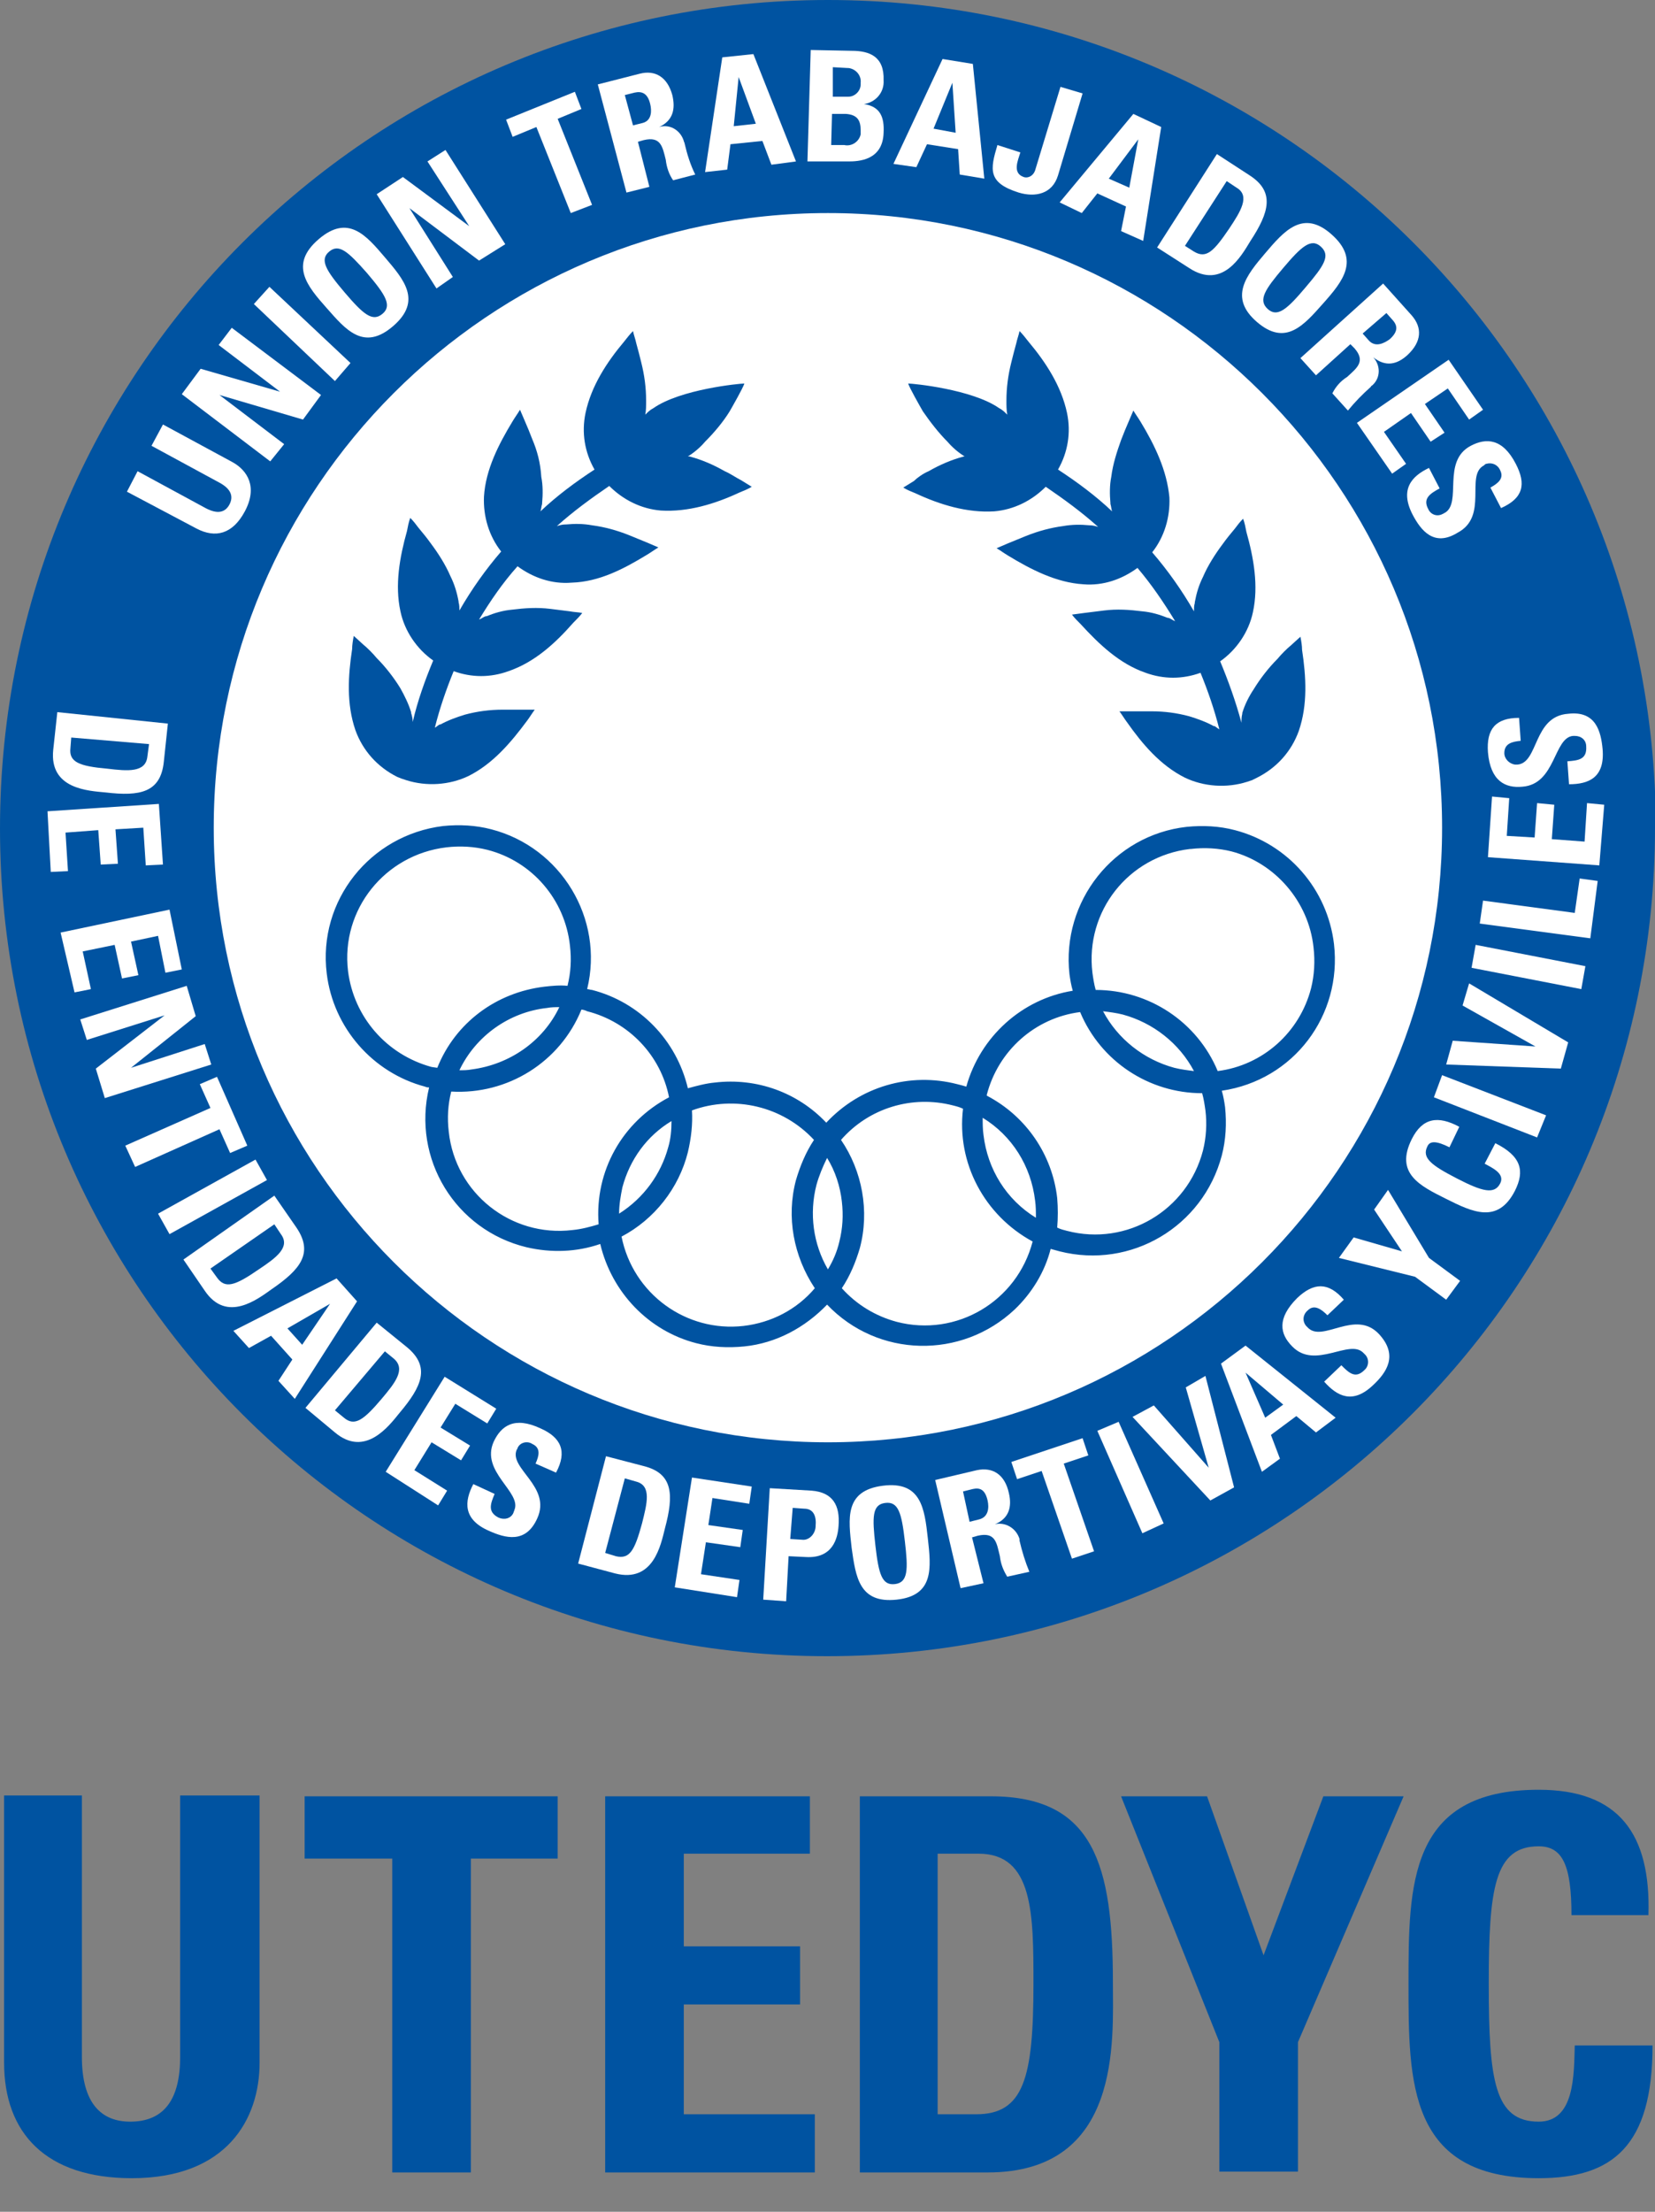 <?xml version="1.0" encoding="utf-8"?>
<!-- Generator: Adobe Illustrator 24.3.0, SVG Export Plug-In . SVG Version: 6.00 Build 0)  -->
<svg version="1.1" id="Capa_1" xmlns="http://www.w3.org/2000/svg" xmlns:xlink="http://www.w3.org/1999/xlink" x="0px" y="0px"
	 viewBox="0 0 202.1 269.9" style="enable-background:new 0 0 202.1 269.9;" xml:space="preserve">
<rect x="0" y="0" width="202.1" height="269.9" fill="#808080" stroke="none"/>
<style type="text/css">
	.st0{fill:#0053A1;}
	.st1{fill:#FFFFFF;}
</style>
<g id="Capa_2_1_">
	<g id="Layer_1">
		<path class="st0" d="M202.1,101c0,55.8-45.2,101.1-101.1,101.1S0,156.9,0,101.1S45.2,0,101.1,0c0,0,0,0,0,0
			c55.8,0,101,45.2,101.1,100.9C202.1,101,202.1,101,202.1,101z"/>
		<path class="st1" d="M176.1,101c0,41.4-33.6,75-75,75s-75-33.6-75-75s33.6-75,75-75S176.1,59.6,176.1,101z"/>
		<path class="st1" d="M19.9,51.8l8.5,4.6c1.8,1,3.1,3,1.5,6c-1.5,2.8-3.6,3.3-5.9,2.1L15.5,60l1.3-2.5l8.3,4.5
			c1.5,0.8,2.4,0.5,2.9-0.4c0.6-1.1,0.1-2-1.2-2.7l-8.3-4.5L19.9,51.8z"/>
		<path class="st1" d="M33,56.3l-10.8-8.2l2.3-3.1l9.7,2.8l0,0l-7.5-5.7l1.6-2.1l10.9,8.2l-2.2,3l-10.2-3l0,0l7.9,6L33,56.3z"/>
		<path class="st1" d="M40.9,46.5L31,37.1l1.9-2.1l9.9,9.3L40.9,46.5z"/>
		<path class="st1" d="M39.9,37.6c-2.4-2.7-4.6-5.3-1-8.4s5.8-0.5,8.1,2.2s4.6,5.3,1,8.4S42.2,40.2,39.9,37.6z M44.8,33.3
			c-2.3-2.6-3.4-3.6-4.6-2.6s-0.4,2.3,1.9,5s3.4,3.6,4.6,2.6S47.1,36,44.8,33.3z"/>
		<path class="st1" d="M53.3,35.2L46,23.7l3.2-2.1l8.1,6l0,0l-5.1-7.9l2.2-1.4l7.3,11.5l-3.2,2l-8.5-6.4l0,0l5.3,8.4L53.3,35.2z"/>
		<path class="st1" d="M70.2,11.2l0.8,2.1l-2.9,1.2L72.3,25l-2.6,1l-4.2-10.5l-2.9,1.2l-0.8-2.1L70.2,11.2z"/>
		<path class="st1" d="M79.3,22.8l-2.8,0.7L73,10.3L78.1,9c1.9-0.5,3.4,0.4,4,2.6c0.4,1.7,0.1,3.1-1.6,3.9l0,0
			c1.3-0.4,2.6,0.4,3,1.7c0,0.1,0.1,0.2,0.1,0.3c0.3,1.3,0.7,2.6,1.3,3.8L82.2,22c-0.5-0.7-0.8-1.6-0.9-2.5
			c-0.4-1.6-0.6-2.9-2.7-2.4l-0.7,0.2L79.3,22.8z M77.3,15.3l1.2-0.3c1.1-0.3,1.1-1.5,0.9-2.3c-0.3-1.3-1-1.6-1.9-1.4l-1.2,0.3
			L77.3,15.3z"/>
		<path class="st1" d="M86.1,21L88.2,7L92,6.6l5.2,13.1l-3,0.4l-1.1-2.9l-3.9,0.4l-0.4,3.1L86.1,21z M90.2,9.4L90.2,9.4l-0.6,6
			l2.7-0.3L90.2,9.4z"/>
		<path class="st1" d="M98.6,19.7L99,6.1l5,0.1c2.2,0,4,0.7,3.9,3.6c0.1,1.5-1,2.7-2.4,2.9l0,0c2,0.3,2.5,1.6,2.4,3.5
			c-0.1,3.4-3.1,3.5-4.3,3.5L98.6,19.7z M101.5,17.7h1.6c0.9,0.2,1.8-0.4,2-1.3c0-0.2,0-0.4,0-0.5c0-1.2-0.4-1.9-1.8-2h-1.7
			L101.5,17.7z M101.7,11.8h1.9c0.8,0,1.5-0.7,1.5-1.5c0-0.1,0-0.1,0-0.2c0.1-0.9-0.6-1.7-1.5-1.8c0,0-0.1,0-0.1,0l-1.8-0.1
			L101.7,11.8z"/>
		<path class="st1" d="M109.1,20l6-12.8l3.7,0.6l1.4,14l-3-0.5l-0.2-3.1l-3.8-0.6l-1.3,2.8L109.1,20z M116.3,10.1L116.3,10.1
			l-2.3,5.6l2.7,0.5L116.3,10.1z"/>
		<path class="st1" d="M132.2,11.4l-3,10c-0.7,2.3-2.8,2.7-4.8,2.1c-3.8-1.2-3.5-2.8-2.6-5.8l2.8,0.9c-0.3,1-1,2.5,0.4,3
			c0.6,0.2,1.2-0.2,1.4-0.8l3.1-10.2L132.2,11.4z"/>
		<path class="st1" d="M129.4,24.7l9-10.8l3.4,1.6l-2.2,13.9l-2.7-1.2l0.6-3l-3.5-1.6l-1.9,2.4L129.4,24.7z M139,17L139,17l-3.6,4.8
			l2.5,1.1L139,17z"/>
		<path class="st1" d="M148.6,18.8l4,2.6c3.1,2,2.4,4.5,0.1,8c-1.1,1.8-3.4,6-7.5,3.3l-3.9-2.5L148.6,18.8z M144.7,30l1.1,0.7
			c1.5,0.9,2.4,0,4.3-2.8c1.4-2.1,2.6-4,0.9-5l-1.2-0.8L144.7,30z"/>
		<path class="st1" d="M154.5,30.9c2.3-2.7,4.6-5.4,8.1-2.3s1.4,5.7-1,8.4s-4.6,5.3-8.1,2.3S152.2,33.6,154.5,30.9z M159.4,35.1
			c2.3-2.7,3.1-3.9,1.9-5s-2.4,0-4.6,2.6s-3.1,3.9-1.9,5S157.2,37.7,159.4,35.1z"/>
		<path class="st1" d="M160.7,45.8l-1.9-2.1l10.1-9.1l3.5,3.9c1.3,1.5,1.2,3.2-0.5,4.8c-1.3,1.2-2.7,1.5-4.2,0.3l0,0
			c0.9,1,0.9,2.5-0.1,3.4c-0.1,0.1-0.2,0.1-0.2,0.2c-1,0.9-1.9,1.8-2.8,2.9l-1.9-2.1c0.4-0.8,1-1.5,1.8-2c1.2-1.1,2.3-1.9,0.9-3.5
			l-0.5-0.5L160.7,45.8z M166.4,40.7l0.8,0.9c0.8,0.8,1.8,0.3,2.5-0.2c1-0.9,1-1.6,0.4-2.3l-0.8-0.9L166.4,40.7z"/>
		<path class="st1" d="M165.7,51.6l11.2-7.7l4.2,6.1l-1.7,1.2l-2.6-3.8l-2.8,1.9l2.4,3.5l-1.7,1.1l-2.4-3.5l-3.3,2.3l2.7,3.9
			l-1.7,1.2L165.7,51.6z"/>
		<path class="st1" d="M172.5,62.8c-1.6-3.1-0.1-4.7,2-5.7l1.3,2.5c-1.1,0.6-2.1,1.2-1.4,2.5c0.3,0.7,1.1,1,1.8,0.6
			c0.1,0,0.1-0.1,0.2-0.1c2.2-1.2-0.4-6.3,3.2-8.2c1.9-1,3.9-0.9,5.5,2.2c1.3,2.5,0.9,4.2-1.8,5.4l-1.3-2.5c0.9-0.5,1.7-1.1,1.2-2.1
			c-0.3-0.7-1-1-1.7-0.8c-0.1,0-0.2,0.1-0.3,0.2c-2.3,1.2,0.6,6.2-3.2,8.2C175.1,66.8,173.5,64.7,172.5,62.8z"/>
		<path class="st0" d="M162.9,115.2c-0.8-6.7-5.6-12.2-12.1-13.9c-1.9-0.5-3.9-0.6-5.9-0.4c-8.9,1-15.3,9.1-14.3,18c0,0,0,0,0,0
			c0.1,0.7,0.2,1.3,0.4,2c-6.2,1-11.3,5.6-13,11.7c-0.3-0.1-0.7-0.2-1.1-0.3c-5.8-1.5-11.9,0.3-16,4.7c-3.5-3.7-8.5-5.5-13.6-4.9
			c-1.1,0.1-2.2,0.4-3.3,0.7c-1.4-5.9-5.9-10.5-11.7-12c-0.2,0-0.4-0.1-0.6-0.1c2.1-8.6-3.2-17.3-11.7-19.5
			c-1.9-0.5-3.9-0.6-5.9-0.4c-8.9,1.1-15.3,9.1-14.2,18c0.8,6.6,5.6,12.1,12,13.8c0.2,0.1,0.4,0.1,0.5,0.1
			c-2.1,8.7,3.2,17.4,11.9,19.5c3,0.7,6.1,0.6,9-0.4c1.4,5.9,5.9,10.6,11.7,12.1c1.9,0.5,3.9,0.6,5.9,0.4c3.9-0.4,7.4-2.3,10.1-5.1
			c6.2,6.5,16.4,6.7,22.9,0.6c2.1-2,3.7-4.6,4.4-7.4c0.4,0.1,0.7,0.2,1.1,0.3c8.7,2.2,17.5-3,19.8-11.7c0.5-1.9,0.6-3.9,0.4-5.9
			c-0.1-0.7-0.2-1.3-0.4-2C158,131.8,163.9,123.9,162.9,115.2L162.9,115.2z M126.5,148.6c-3.6-2.2-5.9-5.9-6.4-10.1
			c-0.1-0.7-0.1-1.4-0.1-2.1c3.6,2.2,5.9,5.9,6.4,10.1l0,0C126.5,147.2,126.5,147.9,126.5,148.6z M75.6,148.1c0-1.1,0.2-2.2,0.4-3.2
			c0.9-3.4,3-6.3,6-8.1c0,1.1-0.1,2.2-0.4,3.2C80.7,143.3,78.6,146.2,75.6,148.1L75.6,148.1z M42.5,118.5c-0.9-7.5,4.5-14.2,12-15.1
			c0,0,0,0,0,0c1.7-0.2,3.4-0.1,5,0.3c5.5,1.4,9.5,6.1,10.1,11.7c0.2,1.7,0.1,3.3-0.3,4.9c-0.9-0.1-1.9,0-2.8,0.1
			c-5.9,0.7-10.9,4.4-13.1,9.9l-0.7-0.1C47.2,128.7,43.2,124.1,42.5,118.5z M68.3,122.9c-2,4.2-6.1,7-10.7,7.6
			c-0.5,0.1-1,0.1-1.5,0.1c2-4.2,6.1-7.1,10.7-7.6C67.3,122.9,67.8,122.9,68.3,122.9z M69.9,150.1c-7.5,0.9-14.3-4.5-15.1-12
			c-0.2-1.7-0.1-3.3,0.3-4.9c6.9,0.4,13.3-3.6,15.9-10c0.2,0,0.5,0.1,0.7,0.2c5.1,1.3,9,5.4,10,10.5c-5.7,3-9.1,9-8.6,15.5
			C72.1,149.7,71,150,69.9,150.1z M90.8,161.8c-7,0.8-13.5-3.9-14.9-10.9c4-2.1,7-5.9,8.1-10.3c0.4-1.7,0.6-3.4,0.5-5.1
			c5.2-1.9,11.1-0.5,14.9,3.6c-1,1.5-1.7,3.2-2.2,4.9c-1.2,4.5-0.3,9.3,2.3,13.2C97.3,159.8,94.2,161.4,90.8,161.8L90.8,161.8z
			 M101.1,154.9c-1.8-3.1-2.3-6.8-1.4-10.3c0.3-1.1,0.8-2.3,1.3-3.3c1,1.6,1.6,3.5,1.8,5.3c0.2,1.7,0.1,3.3-0.3,4.9
			C102.2,152.8,101.7,153.9,101.1,154.9L101.1,154.9z M126.1,151.5c-1.9,7.3-9.3,11.7-16.6,9.8c-2.6-0.7-4.9-2.1-6.7-4.1
			c1-1.5,1.7-3.2,2.2-4.9c1.2-4.5,0.3-9.4-2.3-13.2c3.4-3.9,8.7-5.5,13.7-4.2c0.4,0.1,0.8,0.2,1.2,0.4
			C116.8,141.9,120.2,148.3,126.1,151.5C126.1,151.4,126.1,151.4,126.1,151.5L126.1,151.5z M146.9,140.4c-1.9,7.3-9.3,11.7-16.6,9.8
			c-0.4-0.1-0.8-0.2-1.2-0.4c0.1-1.2,0.1-2.4,0-3.6c-0.6-5.3-3.8-10-8.6-12.5c0,0,0-0.1,0-0.1c1.4-5.4,5.9-9.4,11.4-10.1
			c2.5,6,8.4,9.9,14.9,9.9c0.2,0.7,0.3,1.4,0.4,2.1l0,0C147.4,137.1,147.3,138.8,146.9,140.4L146.9,140.4z M134.7,123.4
			c0.8,0.1,1.6,0.2,2.4,0.4c3.7,1,6.9,3.5,8.7,6.9c-0.8-0.1-1.6-0.2-2.4-0.4C139.7,129.3,136.5,126.8,134.7,123.4L134.7,123.4z
			 M160.4,115.6c0.2,1.7,0.1,3.4-0.3,5c-1.4,5.4-5.9,9.4-11.4,10.1c-2.5-6-8.4-9.9-14.9-9.9c-0.2-0.7-0.3-1.4-0.4-2.1
			c-0.9-7.5,4.4-14.2,11.9-15.1c0,0,0.1,0,0.1,0c1.7-0.2,3.4-0.1,5,0.3C155.7,105.3,159.8,110,160.4,115.6"/>
		<path class="st1" d="M20.5,88.3L20,93c-0.4,3.7-2.9,4.2-7.1,3.7c-2.1-0.2-6.9-0.4-6.4-5.2L7,86.9L20.5,88.3z M8.7,90l-0.1,1.3
			c-0.2,1.7,1.1,2.2,4.5,2.5c2.5,0.3,4.7,0.5,4.9-1.5l0.2-1.5L8.7,90z"/>
		<path class="st1" d="M5.8,99l13.6-0.9l0.5,7.4l-2.1,0.1l-0.3-4.6l-3.4,0.2l0.3,4.2l-2.1,0.1l-0.3-4.2l-4,0.3l0.3,4.7l-2.1,0.1
			L5.8,99z"/>
		<path class="st1" d="M7.4,113.8l13.3-2.8l1.5,7.3l-2,0.4l-0.9-4.5l-3.3,0.7l0.9,4.1l-2,0.4l-0.9-4.1l-3.9,0.8l1,4.6l-2,0.4
			L7.4,113.8z"/>
		<path class="st1" d="M9.8,124.4l13-4.1l1.1,3.7l-7.9,6.3l0,0l9-2.9l0.8,2.5l-13,4.1l-1.1-3.6l8.4-6.5l0,0l-9.5,3L9.8,124.4z"/>
		<path class="st1" d="M30.2,139.8l-2.1,0.9l-1.3-2.9l-10.3,4.6l-1.2-2.6l10.4-4.6l-1.3-2.9l2.1-0.9L30.2,139.8z"/>
		<path class="st1" d="M19.3,148.1l11.9-6.6l1.4,2.5l-11.9,6.6L19.3,148.1z"/>
		<path class="st1" d="M33.5,145.9l2.7,3.9c2.1,3.1,0.5,5.1-3,7.5c-1.7,1.2-5.5,4.2-8.2,0.2l-2.6-3.8L33.5,145.9z M25.7,154.8
			l0.8,1.1c1,1.4,2.2,1,5.1-1c2.1-1.4,3.9-2.7,2.7-4.3l-0.8-1.2L25.7,154.8z"/>
		<path class="st1" d="M28.5,162.4l12.6-6.4l2.5,2.8L36,170.7l-2-2.2l1.7-2.6l-2.6-2.9l-2.7,1.5L28.5,162.4z M40.3,159.1L40.3,159.1
			l-5.2,3l1.8,2L40.3,159.1z"/>
		<path class="st1" d="M46,161.4l3.7,3c2.9,2.4,1.8,4.8-0.9,8c-1.3,1.6-4.2,5.5-7.9,2.4l-3.6-3L46,161.4z M40.9,172.1l1.1,0.9
			c1.3,1.1,2.4,0.3,4.6-2.3c1.6-1.9,3-3.6,1.5-4.9l-1.1-0.9L40.9,172.1z"/>
		<path class="st1" d="M47.1,179.6l7.2-11.6l6.3,3.9l-1.1,1.8l-3.9-2.4l-1.8,2.9l3.6,2.2l-1.1,1.8l-3.6-2.2l-2.1,3.4l4,2.5l-1.1,1.8
			L47.1,179.6z"/>
		<path class="st1" d="M59.7,186.8c-3.2-1.4-3-3.6-1.9-5.7l2.6,1.2c-0.5,1.2-0.9,2.2,0.5,2.9c0.7,0.3,1.5,0.1,1.8-0.6
			c0-0.1,0.1-0.2,0.1-0.3c1-2.2-4.2-4.7-2.5-8.4c0.9-1.9,2.5-3.1,5.7-1.6c2.5,1.1,3.3,2.8,1.9,5.4l-2.5-1.1c0.4-0.9,0.7-1.9-0.4-2.4
			c-0.6-0.4-1.5-0.2-1.8,0.5c0,0.1-0.1,0.2-0.1,0.2c-1,2.3,4.3,4.5,2.5,8.4C64.2,188.4,61.7,187.7,59.7,186.8z"/>
		<path class="st1" d="M74,177.7l4.6,1.2c3.6,0.9,3.7,3.5,2.6,7.6c-0.5,2-1.4,6.7-6.1,5.5l-4.5-1.2L74,177.7z M73.9,189.5l1.3,0.4
			c1.7,0.4,2.3-0.7,3.2-4c0.6-2.4,1.2-4.6-0.7-5.1l-1.4-0.4L73.9,189.5z"/>
		<path class="st1" d="M82.4,193.7l2.1-13.4l7.3,1.1l-0.3,2.1l-4.5-0.7l-0.5,3.3l4.2,0.6l-0.3,2.1l-4.2-0.6l-0.6,3.9l4.7,0.7
			l-0.3,2.1L82.4,193.7z"/>
		<path class="st1" d="M94,181.6l5.1,0.3c2.6,0.2,3.5,1.8,3.3,4.3c-0.1,1.5-0.7,4-4,3.8l-2.1-0.1l-0.3,5.5l-2.8-0.2L94,181.6z
			 M96.5,187.8l1.6,0.1c0.8,0,1.5-0.8,1.5-1.7c0.1-1.1-0.2-2.1-1.4-2.1l-1.4-0.1L96.5,187.8z"/>
		<path class="st1" d="M104,188.9c-0.4-3.6-0.9-7,3.8-7.6s5.1,2.8,5.5,6.4s0.8,7-3.8,7.5S104.5,192.4,104,188.9z M110.5,188.1
			c-0.4-3.5-0.8-4.9-2.4-4.7s-1.6,1.7-1.2,5.2s0.8,4.9,2.4,4.7S110.9,191.5,110.5,188.1L110.5,188.1z"/>
		<path class="st1" d="M120.1,193.2l-2.8,0.6l-3.1-13.2l5.1-1.2c1.9-0.4,3.4,0.5,3.9,2.8c0.4,1.7,0,3.1-1.7,3.8l0,0
			c1.3-0.3,2.6,0.5,3,1.8c0,0.1,0,0.2,0,0.2c0.3,1.3,0.7,2.6,1.2,3.8l-2.7,0.6c-0.5-0.8-0.8-1.6-0.9-2.5c-0.4-1.6-0.5-3-2.7-2.5
			l-0.7,0.2L120.1,193.2z M118.4,185.7l1.2-0.3c1.1-0.3,1.2-1.4,1-2.3c-0.3-1.3-0.9-1.6-1.8-1.4l-1.2,0.3L118.4,185.7z"/>
		<path class="st1" d="M132.2,175.5l0.7,2.1l-3,1l3.7,10.7l-2.7,0.9l-3.7-10.7l-3,1l-0.7-2.1L132.2,175.5z"/>
		<path class="st1" d="M139.5,187.1l-5.5-12.5l2.6-1.1l5.5,12.4L139.5,187.1z"/>
		<path class="st1" d="M138.3,172.9l2.6-1.4l6.7,7.6l0,0l-2.8-9.8l2.4-1.4l3.5,13.6l-2.9,1.6L138.3,172.9z"/>
		<path class="st1" d="M154.1,179.6l-5-13.2l3-2.2l11,8.8l-2.4,1.8l-2.4-2l-3.1,2.3l1.1,2.9L154.1,179.6z M152.1,167.5L152.1,167.5
			l2.4,5.5l2.2-1.6L152.1,167.5z"/>
		<path class="st1" d="M167.7,169c-2.5,2.4-4.4,1.4-6-0.4l2.1-2c0.9,0.9,1.7,1.7,2.8,0.6c0.6-0.5,0.6-1.4,0.1-1.9
			c-0.1-0.1-0.1-0.1-0.2-0.2c-1.7-1.8-5.9,2.1-8.7-0.8c-1.5-1.5-1.9-3.4,0.6-5.9c2-1.9,3.8-2,5.7,0.2l-2,1.9
			c-0.7-0.7-1.6-1.4-2.4-0.6c-0.6,0.5-0.7,1.3-0.2,1.9c0.1,0.1,0.1,0.1,0.2,0.2c1.8,1.9,5.8-2.3,8.7,0.8
			C170.8,165.4,169.3,167.5,167.7,169z"/>
		<path class="st1" d="M172.8,155.8l-9.3-2.3l1.8-2.5l5.9,1.7l-3.4-5.1l1.7-2.4l5,8.3l3.8,2.8l-1.7,2.3L172.8,155.8z"/>
		<path class="st1" d="M176.6,146.3c-3.2-1.6-6.3-3.1-4.2-7.3c1.3-2.6,3.2-2.9,5.8-1.5l-1.2,2.5c-1.6-0.8-2.4-0.8-2.7-0.1
			c-0.7,1.4,0.5,2.3,3.6,3.9s4.6,2,5.3,0.6c0.6-1.2-1-1.9-1.9-2.4l1.3-2.5c3.2,1.6,3.6,3.4,2.4,5.8
			C182.9,149.4,179.8,147.9,176.6,146.3z"/>
		<path class="st1" d="M187.7,138.8l-12.6-4.9l1-2.7l12.7,4.9L187.7,138.8z"/>
		<path class="st1" d="M176.6,129.9l0.8-2.9l10.1,0.7l0,0l-8.9-5l0.8-2.7l12.1,7.2l-0.9,3.2L176.6,129.9z"/>
		<path class="st1" d="M193.1,120.7l-13.4-2.6l0.5-2.8l13.4,2.6L193.1,120.7z"/>
		<path class="st1" d="M194.2,114.5l-13.5-1.8l0.4-2.8l11.2,1.5l0.6-4.2l2.2,0.3L194.2,114.5z"/>
		<path class="st1" d="M195.3,105.6l-13.6-1l0.5-7.4l2.1,0.2l-0.3,4.6l3.4,0.2l0.3-4.2l2.1,0.2l-0.3,4.2l4,0.3l0.3-4.7l2.1,0.2
			L195.3,105.6z"/>
		<path class="st1" d="M195.7,91.4c0.3,3.5-1.7,4.3-4.1,4.3l-0.2-2.8c1.3-0.1,2.4-0.2,2.3-1.8c0-0.8-0.6-1.3-1.4-1.3
			c-0.1,0-0.2,0-0.2,0c-2.4,0.2-2.1,5.9-6.2,6.2c-2.1,0.2-3.9-0.7-4.2-4.2c-0.2-2.8,0.9-4.2,3.8-4.2l0.2,2.8c-1,0.1-2,0.3-2,1.5
			c0,0.7,0.6,1.3,1.3,1.4c0.1,0,0.2,0,0.3,0c2.6-0.2,1.9-5.9,6.2-6.2C194.9,86.7,195.5,89.3,195.7,91.4z"/>
		<path class="st0" d="M88.5,57.5c-1.4-0.8-2.8-1.4-4.3-1.8H84c0.8-0.5,1.5-1.1,2.1-1.8c1.1-1.1,2.2-2.4,3-3.7
			c0.4-0.7,1.6-2.8,1.8-3.4c-0.6,0-7.8,0.7-11.1,3c-0.4,0.2-0.7,0.5-1,0.8c0.1-0.5,0.1-1.1,0.1-1.7c0-1.6-0.2-3.1-0.6-4.7
			c-0.2-0.8-0.4-1.6-0.6-2.3c-0.1-0.5-0.3-1-0.4-1.5c-0.4,0.4-0.7,0.8-1.1,1.3c-2.1,2.5-4,5.4-4.7,8.7c-0.5,2.4-0.1,4.8,1.1,6.9
			c-2.3,1.5-4.6,3.2-6.6,5.1c0.1-0.3,0.1-0.6,0.2-0.9c0,0,0-0.1,0-0.1c0.1-1.1,0.1-2.2-0.1-3.2C66,56.5,65.6,55,65,53.6
			c-0.3-0.8-0.6-1.5-0.9-2.2c-0.2-0.5-0.4-0.9-0.6-1.4c-0.3,0.5-0.6,0.9-0.9,1.4c-1.7,2.8-3.3,5.9-3.5,9.2c-0.1,2.4,0.6,4.8,2.1,6.7
			c-1.9,2.2-3.6,4.6-5.1,7.2c0-0.3,0-0.7-0.1-1c0,0,0-0.1,0-0.1c-0.2-1.1-0.5-2.1-1-3.1c-0.6-1.4-1.5-2.8-2.4-4
			c-0.5-0.7-1-1.3-1.5-1.9c-0.3-0.4-0.6-0.8-1-1.2c-0.2,0.5-0.3,1.1-0.4,1.6c-0.9,3.2-1.5,6.6-0.8,9.8c0.5,2.4,2,4.6,4,6
			c-1,2.4-1.9,4.9-2.5,7.5c0-0.4-0.1-0.8-0.2-1.1c0,0,0-0.1,0-0.1c-0.3-1-0.8-2-1.3-2.9c-0.8-1.3-1.8-2.6-2.9-3.7
			c-0.5-0.6-1.1-1.2-1.7-1.7l-1.1-1c-0.1,0.5-0.2,1.1-0.2,1.6c-0.5,3.3-0.7,6.7,0.4,9.9c0.9,2.5,2.7,4.5,5.1,5.7L49,95l0,0l0.6,0.2
			c2.5,0.8,5.3,0.6,7.6-0.5c3-1.5,5.2-4.1,7.2-6.8c0.3-0.4,0.6-0.9,0.9-1.3h-1.5c-0.8,0-1.6,0-2.4,0c-1.6,0-3.1,0.2-4.6,0.6
			c-1,0.3-2.1,0.7-3,1.2h-0.1c-0.2,0.1-0.4,0.3-0.6,0.4c0.6-2.4,1.4-4.7,2.3-6.9c2.2,0.8,4.5,0.8,6.7,0c3.2-1.1,5.7-3.4,7.9-5.9
			c0.4-0.4,0.8-0.8,1.1-1.2c-0.5-0.1-1-0.1-1.5-0.2c-0.8-0.1-1.6-0.2-2.4-0.3c-1.6-0.2-3.1-0.1-4.7,0.1c-1.1,0.1-2.1,0.4-3.1,0.8
			h-0.1c-0.3,0.1-0.5,0.3-0.8,0.4c1.4-2.3,2.9-4.5,4.7-6.5c1.9,1.4,4.2,2.2,6.6,2c3.4-0.1,6.4-1.7,9.2-3.4c0.5-0.3,0.9-0.6,1.4-0.9
			L79,66.2c-0.7-0.3-1.5-0.6-2.2-0.9c-1.5-0.6-3-1-4.5-1.2c-1.1-0.2-2.1-0.2-3.2-0.1h-0.1c-0.3,0-0.7,0.1-1,0.2
			c2-1.8,4.2-3.4,6.4-4.9c1.7,1.7,3.9,2.8,6.3,3c3.3,0.2,6.6-0.8,9.6-2.2c0.5-0.2,1-0.4,1.5-0.7l-1.3-0.8
			C89.9,58.3,89.2,57.8,88.5,57.5z"/>
		<path class="st0" d="M113.4,57.5c1.4-0.8,2.8-1.4,4.3-1.8h0.1c-0.8-0.5-1.5-1.1-2.1-1.8c-1.1-1.1-2.1-2.4-3-3.7
			c-0.4-0.7-1.6-2.8-1.8-3.4c0.6,0,7.8,0.7,11.1,3c0.4,0.2,0.7,0.5,1,0.8c-0.1-0.6-0.1-1.1-0.1-1.7c0-1.6,0.2-3.1,0.6-4.7
			c0.2-0.8,0.4-1.6,0.6-2.3c0.1-0.5,0.3-1,0.4-1.5c0.4,0.4,0.7,0.8,1.1,1.3c2.1,2.5,4,5.4,4.7,8.7c0.5,2.4,0.1,4.8-1.1,6.9
			c2.3,1.5,4.6,3.2,6.6,5.1c-0.1-0.3-0.1-0.6-0.2-0.9c0,0,0-0.1,0-0.1c-0.1-1.1-0.1-2.2,0.1-3.2c0.2-1.6,0.7-3.1,1.2-4.5
			c0.3-0.8,0.6-1.5,0.9-2.2c0.2-0.5,0.4-0.9,0.6-1.4c0.3,0.5,0.6,0.9,0.9,1.4c1.7,2.8,3.2,5.9,3.5,9.2c0.1,2.4-0.6,4.8-2.1,6.7
			c1.9,2.2,3.6,4.6,5.1,7.2c0-0.3,0-0.7,0.1-1c0,0,0-0.1,0-0.1c0.2-1.1,0.5-2.1,1-3.1c0.6-1.4,1.5-2.8,2.4-4c0.5-0.7,1-1.3,1.5-1.9
			c0.3-0.4,0.6-0.8,1-1.2c0.2,0.5,0.3,1.1,0.4,1.6c0.9,3.2,1.5,6.6,0.8,9.8c-0.5,2.4-2,4.6-4,6c1,2.4,1.9,4.9,2.6,7.5
			c0-0.4,0-0.7,0.1-1.1c0,0,0-0.1,0-0.1c0.3-1,0.8-2,1.4-2.9c0.8-1.3,1.8-2.6,2.9-3.7c0.5-0.6,1.1-1.2,1.7-1.7l1.1-1
			c0.1,0.5,0.2,1.1,0.2,1.6c0.5,3.3,0.7,6.7-0.4,9.9c-0.9,2.5-2.7,4.5-5.1,5.7l-0.6,0.3l0,0l-0.6,0.2c-2.5,0.8-5.3,0.6-7.6-0.5
			c-3-1.5-5.2-4.1-7.1-6.8c-0.3-0.4-0.6-0.9-0.9-1.3h1.5c0.8,0,1.6,0,2.4,0c1.6,0,3.1,0.2,4.6,0.6c1,0.3,2.1,0.7,3,1.2h0.1
			c0.2,0.1,0.4,0.3,0.6,0.4c-0.6-2.4-1.4-4.7-2.3-6.9c-2.2,0.8-4.5,0.8-6.7,0c-3.2-1.1-5.7-3.5-7.9-5.9c-0.4-0.4-0.8-0.8-1.1-1.2
			l1.5-0.2c0.8-0.1,1.6-0.2,2.4-0.3c1.6-0.2,3.1-0.1,4.7,0.1c1.1,0.1,2.1,0.4,3.1,0.8h0.1c0.3,0.1,0.5,0.3,0.8,0.4
			c-1.4-2.3-2.9-4.5-4.6-6.5c-1.9,1.4-4.2,2.2-6.6,2c-3.3-0.2-6.4-1.8-9.2-3.5c-0.5-0.3-0.9-0.6-1.4-0.9l1.4-0.6
			c0.7-0.3,1.5-0.6,2.2-0.9c1.5-0.6,3-1,4.5-1.2c1.1-0.2,2.2-0.2,3.2-0.1h0.1c0.3,0,0.7,0.1,1,0.2c-2-1.8-4.2-3.4-6.4-4.9
			c-1.7,1.7-3.9,2.8-6.3,3c-3.3,0.2-6.6-0.8-9.6-2.2c-0.5-0.2-1-0.4-1.5-0.7l1.3-0.8C112,58.3,112.7,57.8,113.4,57.5z"/>
	</g>
</g>
<g>
	<path class="st0" d="M31.7,219.2v32.5c0,6.9-4,14.1-15.6,14.1c-10.5,0-15.6-5.5-15.6-14.1v-32.6H10v31.9c0,5.7,2.4,7.9,5.9,7.9
		c4.2,0,6.1-2.8,6.1-7.9v-31.9H31.7z"/>
	<path class="st0" d="M68.1,219.2v7.6H57.5v38.3h-9.6v-38.3H37.2v-7.6H68.1z"/>
	<path class="st0" d="M73.9,265.1v-45.9h25v7H83.5v11.3h14.2v7.1H83.5V258h16v7.1H73.9z"/>
	<path class="st0" d="M105,219.2h16c12.6,0,14.9,8.4,14.9,22.7c0,7.1,1.1,23.2-15.3,23.2H105V219.2z M114.6,258h4.6
		c5.8,0,7-4.4,7-15.9c0-8.5,0-15.9-6.7-15.9h-5V258z"/>
	<path class="st0" d="M148.9,249.2l-12-30h10.5l6.9,19.4l7.3-19.4h9.8l-12.9,30V265h-9.6L148.9,249.2z"/>
	<path class="st0" d="M172,242.1c0-12.1,0-23.7,15.9-23.7c9.8,0,13.7,5.4,13.4,15.3h-9.4c0-6.1-1.1-8.4-4-8.4
		c-5.4,0-6.1,5.1-6.1,16.8c0,11.8,0.7,16.8,6.1,16.8c4.4,0,4.3-5.7,4.4-9.3h9.5c0,12.3-4.9,16.2-13.9,16.2
		C172,265.8,172,254.1,172,242.1z"/>
</g>
</svg>

